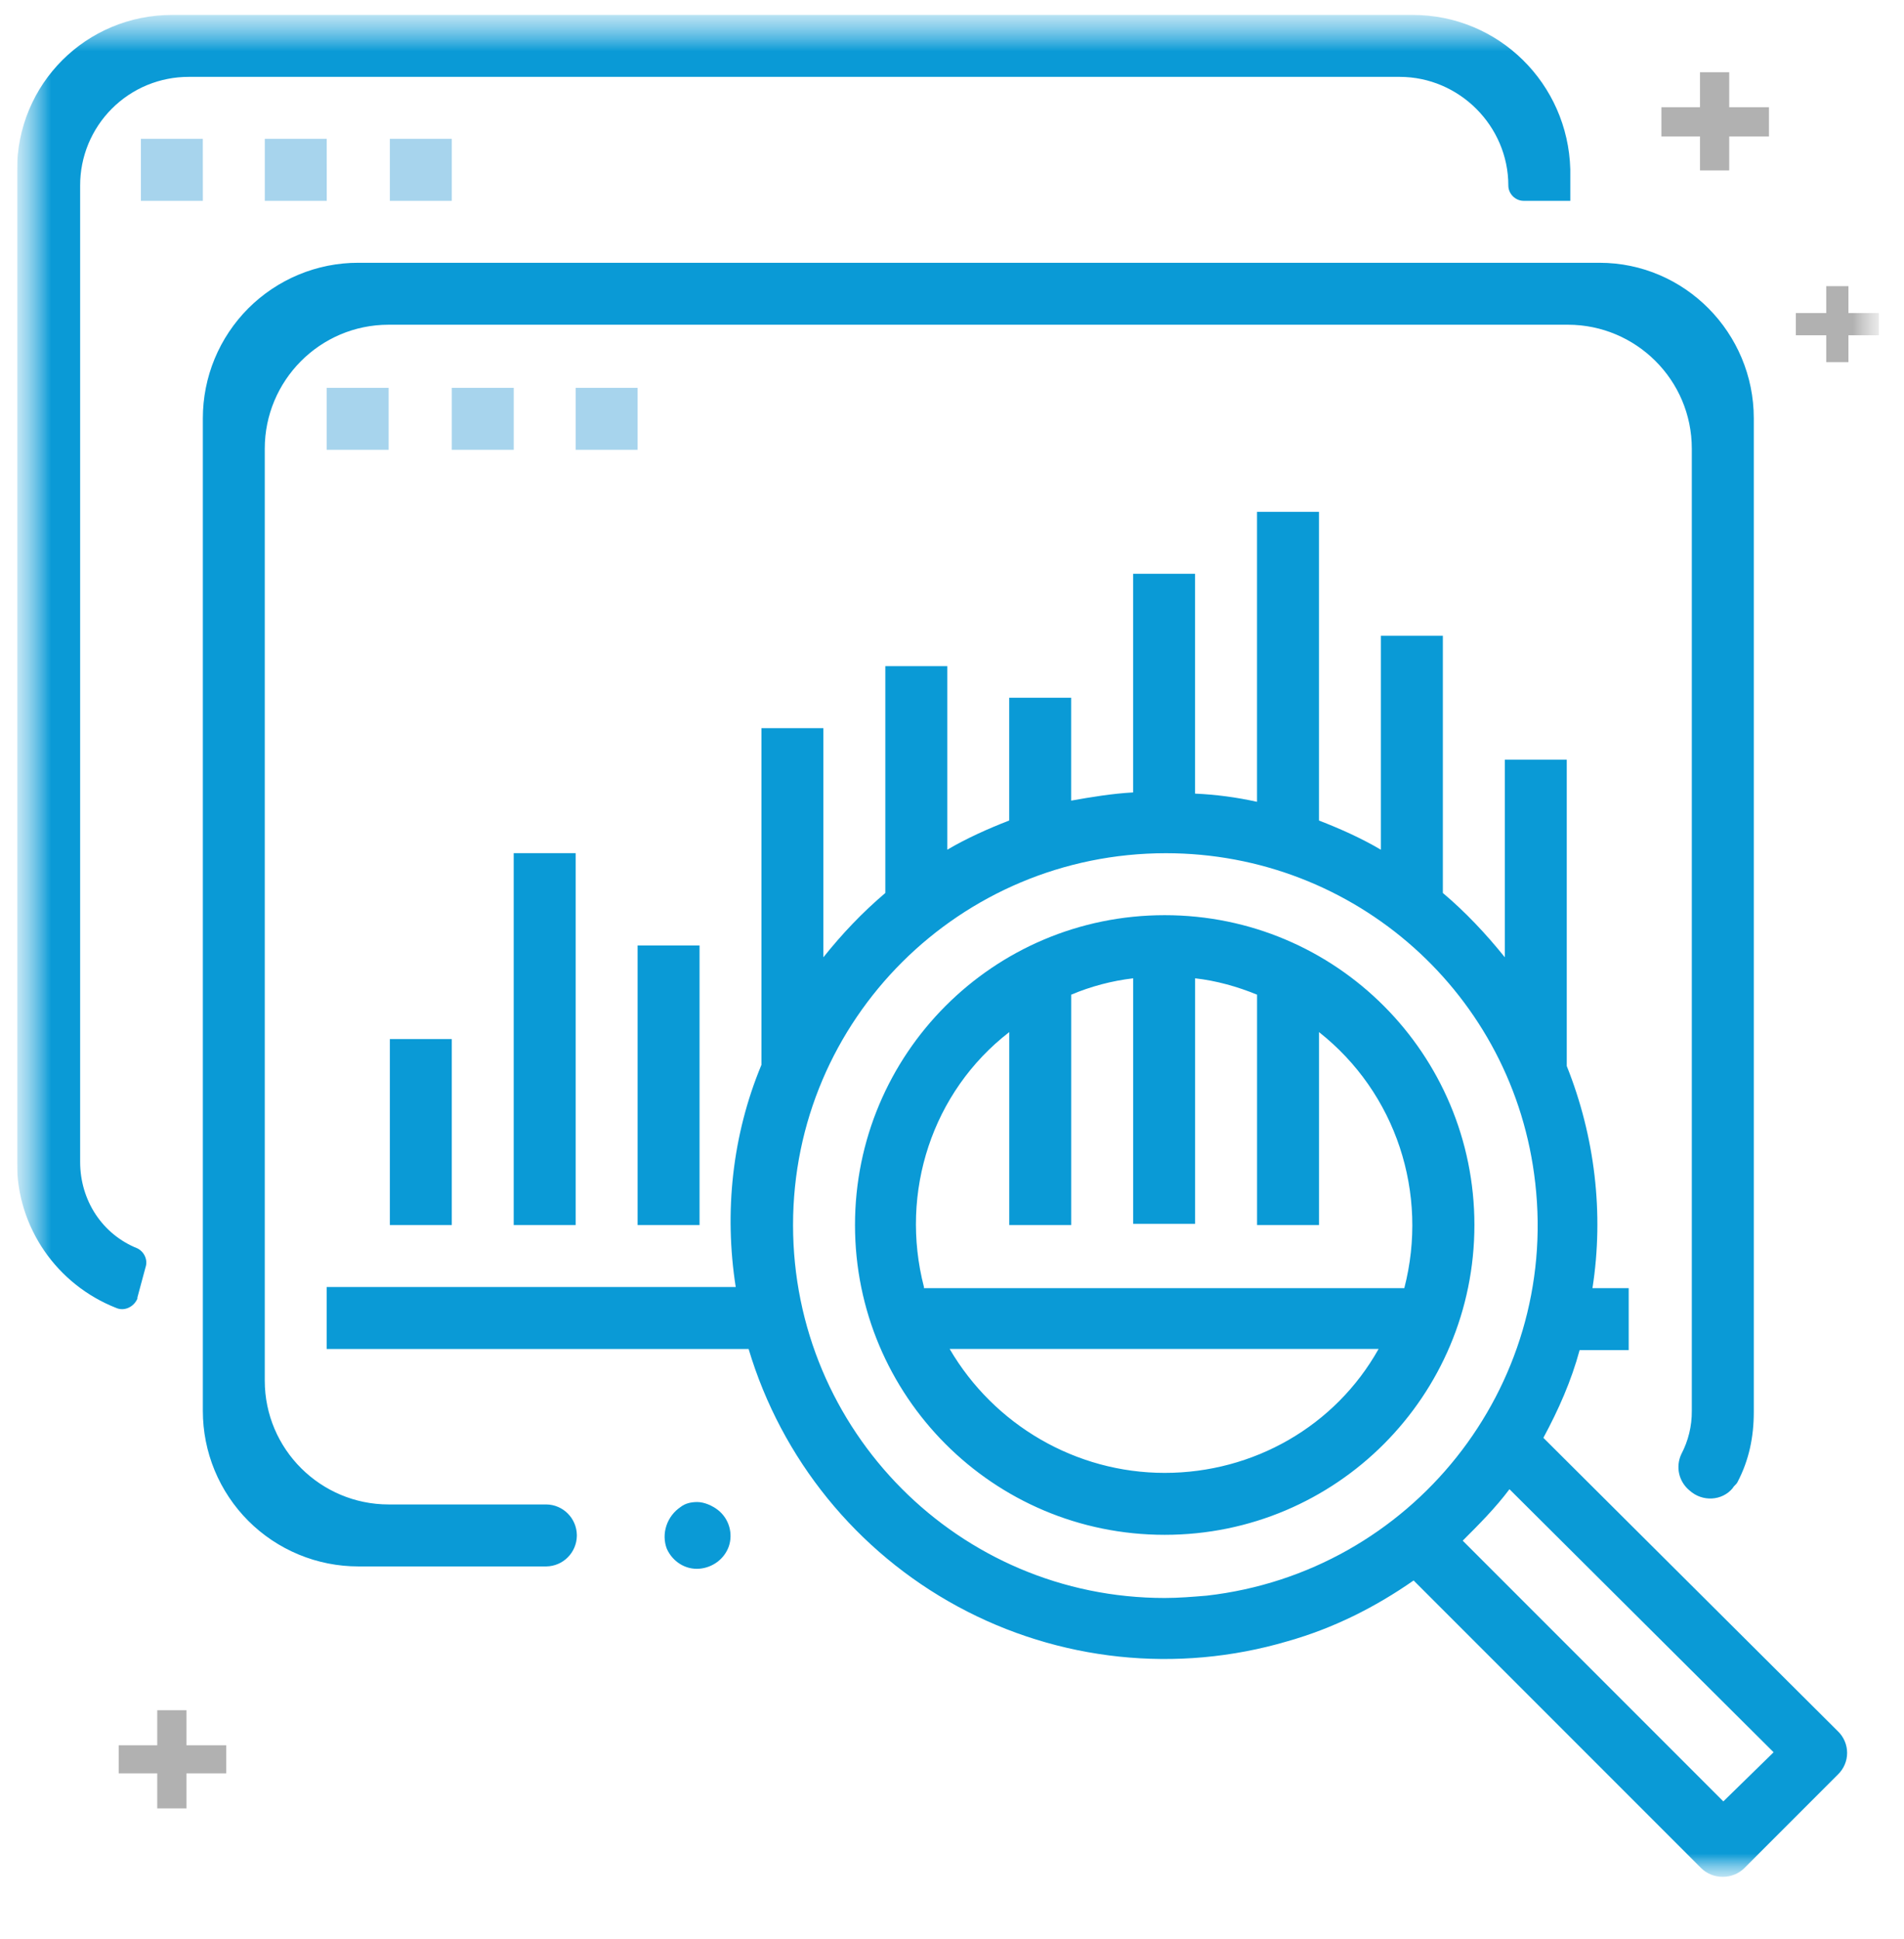<svg width="56" height="57" viewBox="0 0 56 57" fill="none" xmlns="http://www.w3.org/2000/svg">
<g id="diagnostico 1" clip-path="url(#clip0_2173_1161)">
<g id="Clip path group">
<mask id="mask0_2173_1161" style="mask-type:luminance" maskUnits="userSpaceOnUse" x="0" y="0" width="56" height="56">
<g id="A">
<path id="Vector" d="M0.5 0.438H55.5V55.438H0.5V0.438Z" fill="white"/>
</g>
</mask>
<g mask="url(#mask0_2173_1161)">
<g id="Group">
<g id="Clip path group_2">
<mask id="mask1_2173_1161" style="mask-type:luminance" maskUnits="userSpaceOnUse" x="0" y="0" width="56" height="56">
<g id="B">
<path id="Vector_2" d="M0.5 0.438H55.259V55.163H0.5V0.438Z" fill="white"/>
</g>
</mask>
<g mask="url(#mask1_2173_1161)">
<g id="Group_2">
<g id="Group_3">
<path id="Vector_3" d="M50.791 2.226H50.104V4.942H50.792L50.791 2.226Z" fill="#B1B1B1"/>
<path id="Vector_4" d="M50.859 5.01H50V2.123H50.859V5.01ZM50.172 4.838H50.653V2.294H50.172V4.838Z" fill="#B1B1B1"/>
<path id="Vector_5" d="M51.925 3.222H48.969V3.91H51.925V3.223V3.222Z" fill="#B1B1B1"/>
<path id="Vector_6" d="M52.028 4.012H48.865V3.153H52.028V4.012ZM49.037 3.806H51.821V3.325H49.037V3.806ZM5.416 50.384H4.729V53.1H5.417L5.416 50.384Z" fill="#B1B1B1"/>
<path id="Vector_7" d="M5.484 53.169H4.625V50.282H5.484V53.169ZM4.797 52.997H5.313V50.488H4.832L4.797 52.997Z" fill="#B1B1B1"/>
<path id="Vector_8" d="M6.55 51.381H3.594V52.069H6.55V51.381Z" fill="#B1B1B1"/>
<path id="Vector_9" d="M6.653 52.138H3.491V51.313H6.654L6.653 52.138ZM3.662 51.966H6.446V51.485H3.663V51.966H3.662ZM54.297 8.516H53.781V10.613H54.297V8.516Z" fill="#B1B1B1"/>
<path id="Vector_10" d="M54.366 10.648H53.713V8.413H54.366V10.647V10.648ZM53.85 10.51H54.228V8.551H53.85V10.51Z" fill="#B1B1B1"/>
<path id="Vector_11" d="M55.191 9.271H52.888V9.787H55.191V9.271Z" fill="#B1B1B1"/>
<path id="Vector_12" d="M55.26 9.857H52.819V9.204H55.26V9.857ZM52.957 9.72H55.123V9.342H52.992L52.957 9.72Z" fill="#B1B1B1"/>
</g>
<path id="Vector_13" d="M41.544 0.438H5.072C2.528 0.438 0.5 2.466 0.5 5.01V34.194C0.5 36.084 1.669 37.769 3.422 38.456C3.663 38.559 3.938 38.422 4.041 38.181V38.148L4.282 37.254C4.351 37.047 4.248 36.806 4.041 36.703C3.01 36.291 2.357 35.294 2.357 34.16V5.457C2.356 5.036 2.438 4.62 2.598 4.232C2.759 3.844 2.994 3.491 3.291 3.194C3.588 2.897 3.941 2.661 4.329 2.501C4.718 2.341 5.134 2.259 5.554 2.26H5.588H41.166C42.919 2.26 44.363 3.704 44.363 5.457C44.363 5.697 44.569 5.904 44.81 5.904H46.185V4.976C46.116 2.466 44.088 0.438 41.544 0.438Z" fill="#0A9AD6"/>
<g id="Group_4">
<path id="Vector_14" d="M5.965 4.082H4.144V5.904H5.966L5.965 4.082ZM9.609 4.082H7.788V5.904H9.61L9.609 4.082ZM13.288 4.082H11.466V5.904H13.288V4.082Z" fill="#A7D4ED"/>
</g>
<g id="Group_5">
<path id="Vector_15" d="M54.056 50.901L45.393 42.273C45.84 41.448 46.218 40.589 46.459 39.695H47.903V37.873H46.837C47.181 35.673 46.906 33.404 46.081 31.342V22.336H44.259V28.145C43.709 27.458 43.09 26.804 42.437 26.254V18.692H40.615V24.983C40.031 24.639 39.412 24.364 38.793 24.124V15.049H36.971V23.574C36.371 23.441 35.762 23.36 35.149 23.333V16.87H33.327V23.298C32.708 23.332 32.089 23.435 31.505 23.539V20.514H29.683V24.123C29.064 24.364 28.445 24.639 27.861 24.982V19.585H26.039V26.254C25.352 26.838 24.767 27.457 24.217 28.145V21.408H22.395V31.308C21.536 33.371 21.295 35.639 21.639 37.839H9.609V39.661H22.018C22.985 42.898 25.196 45.62 28.166 47.231C31.136 48.842 34.624 49.21 37.865 48.255C39.206 47.877 40.443 47.258 41.577 46.467L50.033 54.923C50.377 55.267 50.961 55.267 51.305 54.923L54.055 52.173C54.141 52.09 54.209 51.992 54.256 51.882C54.303 51.773 54.327 51.656 54.327 51.537C54.327 51.418 54.303 51.3 54.256 51.191C54.209 51.081 54.142 50.983 54.056 50.901ZM34.256 46.982C28.206 46.982 23.325 42.066 23.325 36.016C23.325 29.966 28.241 25.085 34.291 25.085C39.86 25.085 44.535 29.244 45.154 34.779C45.842 40.795 41.51 46.226 35.495 46.913C35.082 46.947 34.669 46.982 34.256 46.982ZM50.687 52.963L43.021 45.297C43.502 44.816 43.983 44.335 44.396 43.784L52.165 51.518L50.687 52.962V52.963ZM34.256 26.907C29.203 26.907 25.147 30.998 25.147 36.016C25.147 41.034 29.203 45.125 34.256 45.125C39.309 45.125 43.365 41.034 43.365 36.016C43.365 30.998 39.309 26.907 34.256 26.907ZM34.256 43.304C31.643 43.304 29.237 41.895 27.931 39.66H40.547C39.275 41.929 36.869 43.304 34.256 43.304ZM27.175 37.838C26.453 35.054 27.416 32.097 29.684 30.344V36.016H31.506V29.244C32.088 28.999 32.701 28.837 33.328 28.763V35.982H35.15V28.763C35.769 28.832 36.387 29.004 36.972 29.244V36.016H38.794V30.344C41.063 32.132 42.025 35.088 41.303 37.872H27.175V37.838ZM47.044 7.726H10.538C9.937 7.725 9.343 7.843 8.788 8.073C8.233 8.303 7.729 8.64 7.304 9.064C6.88 9.489 6.543 9.993 6.313 10.548C6.084 11.102 5.966 11.697 5.966 12.298V41.482C5.966 42.082 6.084 42.677 6.313 43.231C6.543 43.786 6.88 44.291 7.304 44.715C7.729 45.14 8.233 45.476 8.788 45.706C9.343 45.936 9.937 46.054 10.538 46.054H16.072C16.308 46.05 16.533 45.954 16.699 45.787C16.866 45.62 16.962 45.395 16.966 45.16V45.126C16.962 44.89 16.866 44.665 16.699 44.498C16.533 44.331 16.308 44.236 16.072 44.232H11.431C9.437 44.232 7.787 42.616 7.787 40.588V13.191C7.787 11.197 9.403 9.547 11.431 9.547H46.115C48.109 9.547 49.759 11.163 49.759 13.191V41.482C49.763 41.925 49.656 42.362 49.45 42.754C49.366 42.933 49.344 43.135 49.387 43.328C49.431 43.521 49.538 43.694 49.691 43.82C50.069 44.164 50.653 44.129 50.963 43.751C50.997 43.682 51.066 43.648 51.101 43.579C51.445 42.926 51.582 42.238 51.582 41.517V12.298C51.582 9.789 49.554 7.726 47.044 7.726Z" fill="#0A9AD6"/>
</g>
<g id="Group_6">
<path id="Vector_16" d="M11.431 11.403H9.609V13.225H11.431V11.403ZM15.11 11.403H13.288V13.225H15.11V11.403ZM18.753 11.403H16.931V13.225H18.753V11.403Z" fill="#A7D4ED"/>
</g>
<g id="Group_7">
<path id="Vector_17" d="M13.288 30.549H11.466V36.016H13.288V30.549ZM16.931 25.084H15.109V36.016H16.931V25.084ZM20.575 27.799H18.753V36.016H20.575V27.799ZM19.613 45.538C19.785 45.916 20.163 46.157 20.576 46.121C20.954 46.087 21.298 45.846 21.435 45.468C21.499 45.281 21.503 45.078 21.448 44.887C21.393 44.696 21.28 44.527 21.126 44.403C20.954 44.266 20.713 44.161 20.507 44.161C20.335 44.161 20.163 44.196 20.026 44.3C19.613 44.575 19.442 45.092 19.613 45.538Z" fill="#0A9AD6"/>
</g>
</g>
</g>
</g>
</g>
</g>
</g>
</g>
<defs>
<clipPath id="clip0_2173_1161">
<rect width="55" height="56" fill="white" transform="translate(0.5 0.188)"/>
</clipPath>
</defs>
</svg>
